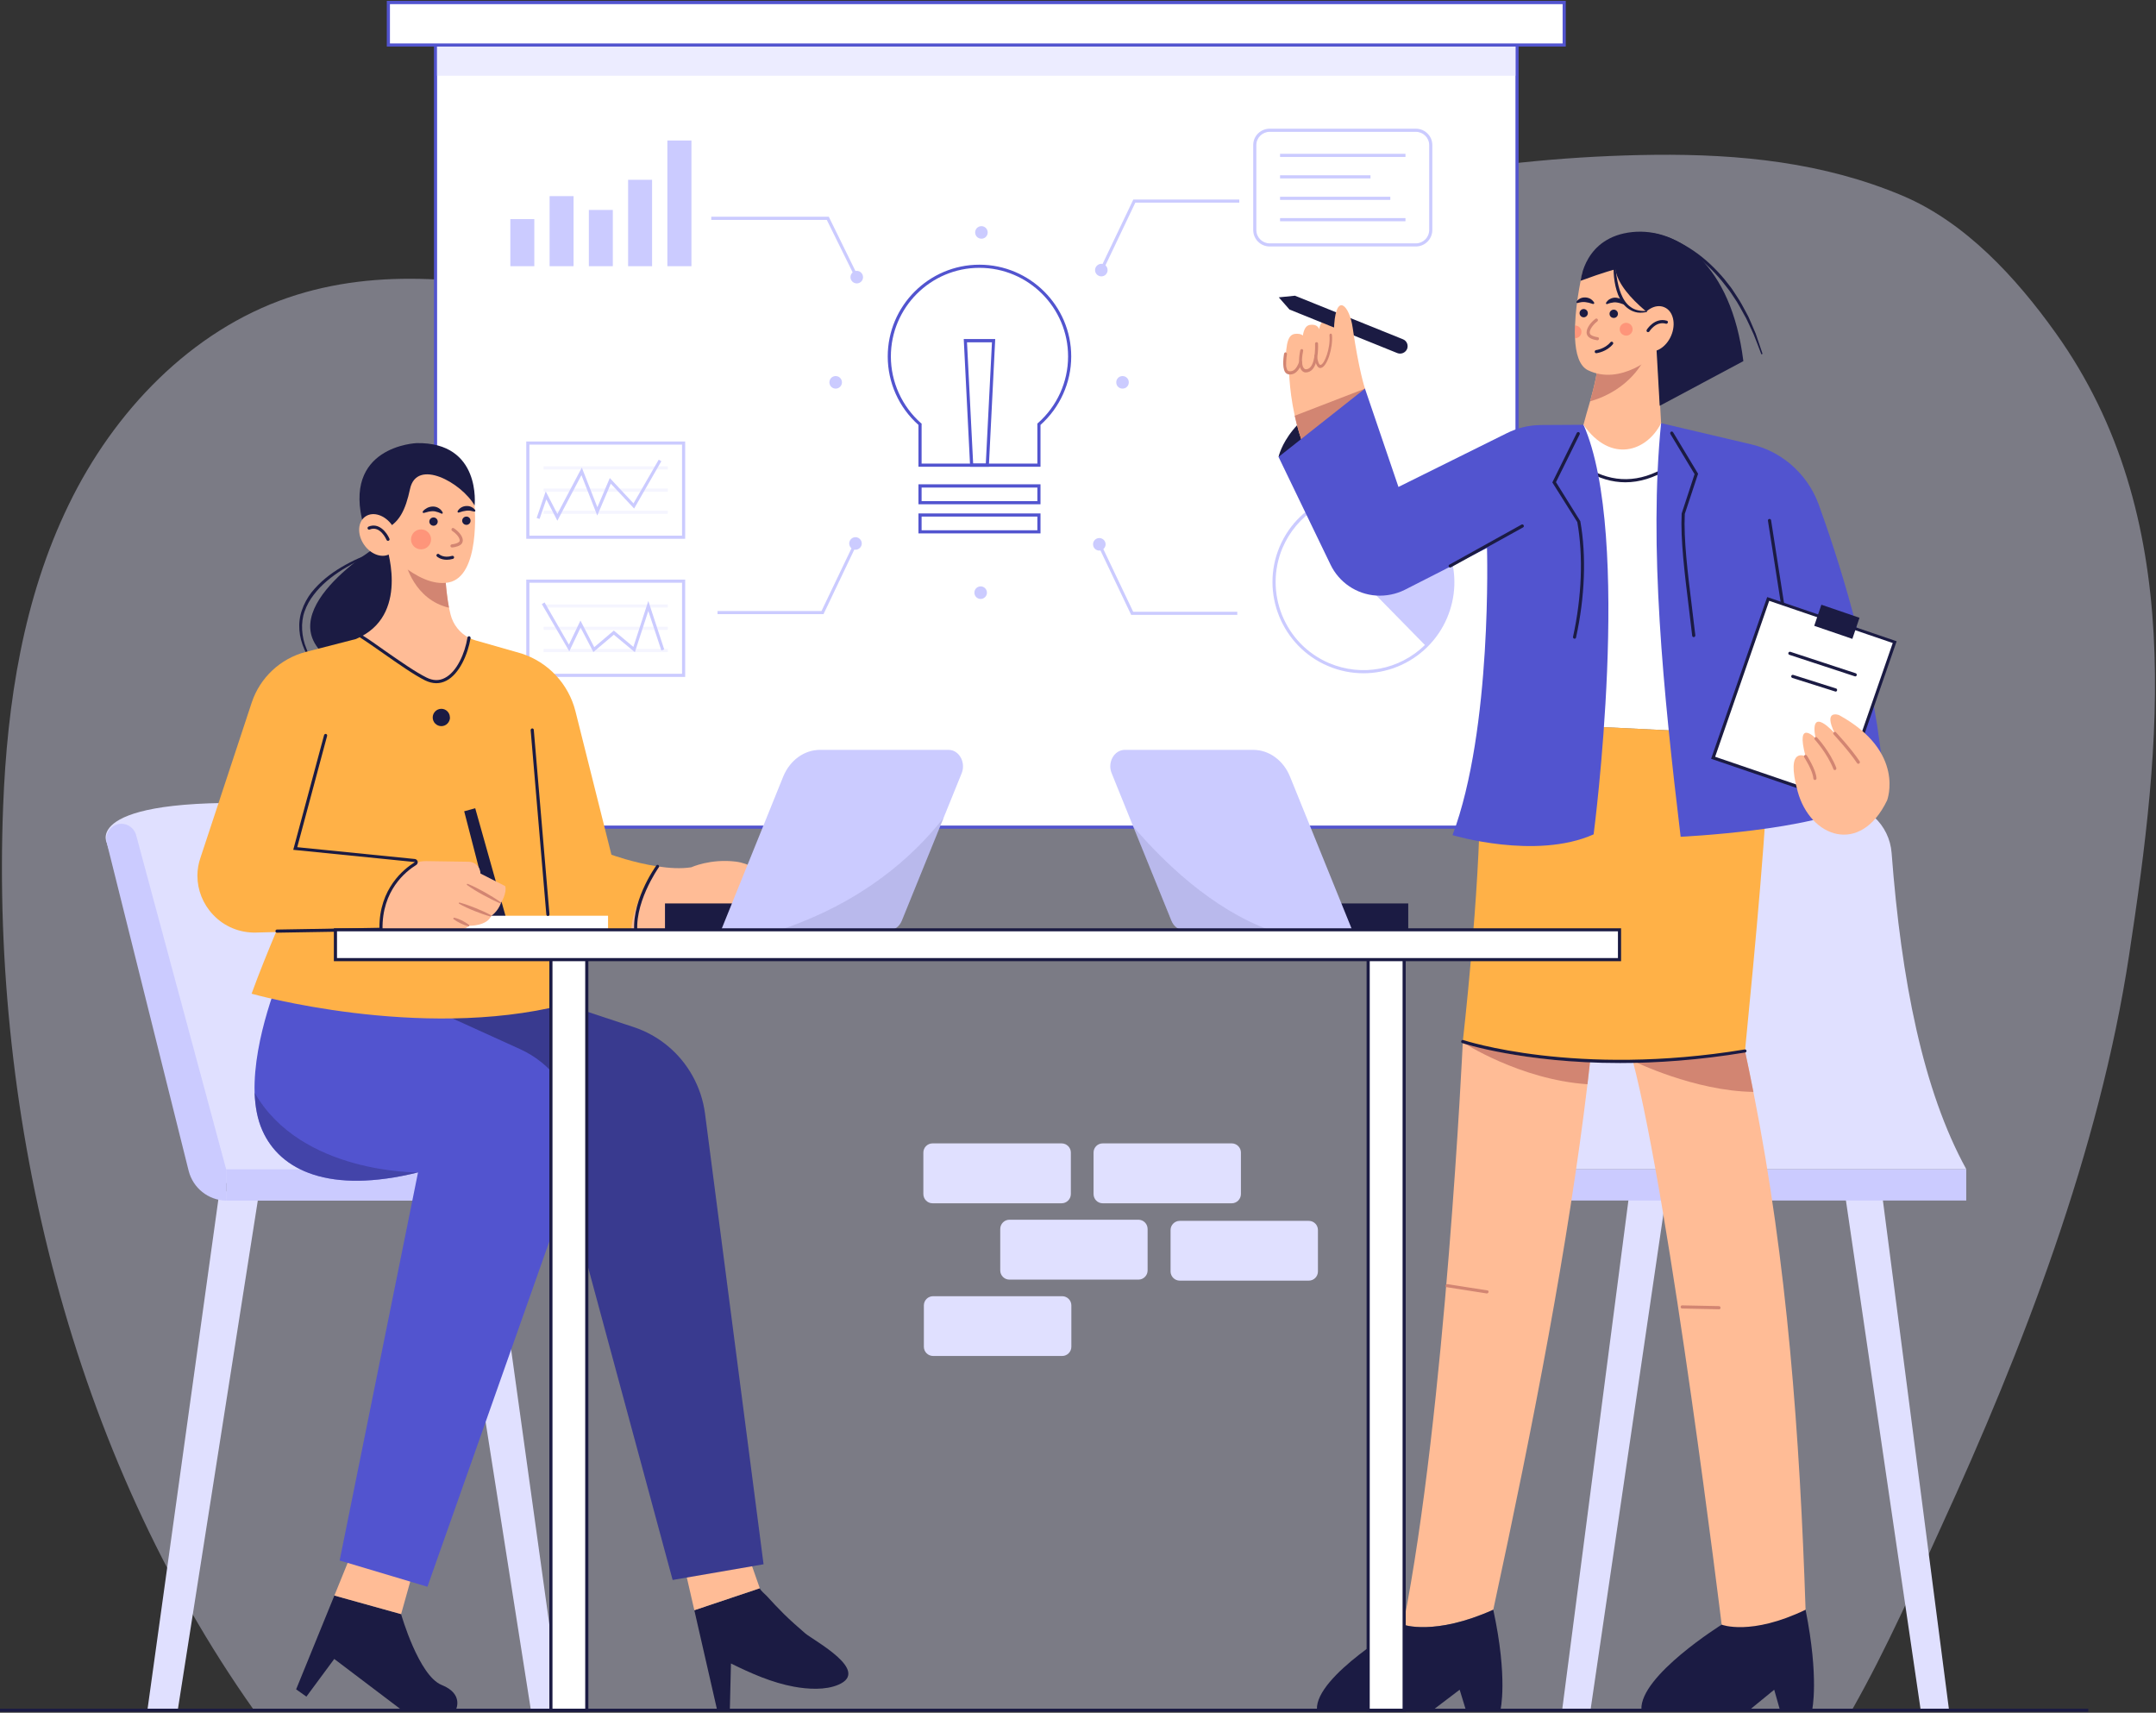 <svg xmlns="http://www.w3.org/2000/svg" width="209" height="166" viewBox="0 0 209 166" fill="none"><rect x="0" y="0" width="209" height="166" fill="#333333" stroke="none"/><g clip-path="url(#clip0_49_4989)"><g opacity="0.4"><path d="M206.398 92.541C209.498 72.181 212.003 50.056 199.261 32.251C195.444 26.908 190.532 21.553 184.44 18.973C176.781 15.736 168.635 14.921 160.379 15.006C145.072 15.176 129.789 17.902 115.345 23.038C104.901 26.762 94.652 31.8 83.6 32.567C64.864 33.869 45.727 22.782 27.94 28.843C18.493 32.068 11.04 39.881 6.663 48.911C2.274 57.929 0.693 68.092 0.304 78.132C-0.888 108.63 7.027 140.93 24.62 165.757H179.516C182.945 159.72 185.729 153.331 188.136 148.073C196.112 130.695 203.517 111.514 206.398 92.541Z" fill="#E5E5FF"></path></g><path d="M102.907 116.626H90.397C89.91 116.626 89.509 116.224 89.509 115.725V111.709C89.509 111.222 89.91 110.821 90.397 110.821H102.907C103.406 110.821 103.807 111.222 103.807 111.709V115.725C103.807 116.224 103.406 116.626 102.907 116.626Z" fill="#E0E0FF"></path><path d="M119.406 116.626H106.895C106.397 116.626 106.008 116.224 106.008 115.725V111.709C106.008 111.222 106.397 110.821 106.895 110.821H119.406C119.892 110.821 120.294 111.222 120.294 111.709V115.725C120.294 116.224 119.892 116.626 119.406 116.626Z" fill="#E0E0FF"></path><path d="M126.871 124.123H114.36C113.874 124.123 113.473 123.721 113.473 123.234V119.218C113.473 118.731 113.874 118.33 114.36 118.33H126.871C127.37 118.33 127.759 118.731 127.759 119.218V123.234C127.759 123.721 127.37 124.123 126.871 124.123Z" fill="#E0E0FF"></path><path d="M110.36 124.025H97.85C97.363 124.025 96.962 123.624 96.962 123.137V119.121C96.962 118.622 97.363 118.22 97.85 118.22H110.36C110.847 118.22 111.248 118.622 111.248 119.121V123.137C111.248 123.624 110.847 124.025 110.36 124.025Z" fill="#E0E0FF"></path><path d="M102.968 131.425H90.457C89.959 131.425 89.558 131.023 89.558 130.536V126.52C89.558 126.033 89.959 125.632 90.457 125.632H102.968C103.454 125.632 103.856 126.033 103.856 126.52V130.536C103.856 131.023 103.454 131.425 102.968 131.425Z" fill="#E0E0FF"></path><path d="M147.066 80.177H42.225V3.919H147.066V80.177Z" fill="white"></path><path fill-rule="evenodd" clip-rule="evenodd" d="M147.212 80.323H42.068V3.773H147.212V80.323ZM42.371 80.018H146.908V4.065H42.371V80.018Z" fill="#5254CF"></path><path opacity="0.6" d="M146.92 7.338H42.359V3.919H146.92V7.338Z" fill="#E0E0FF"></path><path d="M151.637 4.357H37.654V0.243H151.637V4.357Z" fill="white"></path><path fill-rule="evenodd" clip-rule="evenodd" d="M151.783 4.515H37.496V0.085H151.783V4.515ZM37.8 4.211H151.479V0.402H37.8V4.211Z" fill="#5254CF"></path><path fill-rule="evenodd" clip-rule="evenodd" d="M100.865 45.236H89.035V41.184C87.138 39.504 86.056 37.083 86.056 34.551C86.056 29.647 90.044 25.655 94.944 25.655C99.843 25.655 103.843 29.647 103.843 34.551C103.843 37.083 102.749 39.504 100.865 41.184V45.236ZM89.339 44.932H100.561V41.05L100.609 41.013C102.47 39.37 103.539 37.022 103.539 34.551C103.539 29.817 99.685 25.959 94.944 25.959C90.214 25.959 86.36 29.817 86.36 34.551C86.36 37.022 87.43 39.37 89.278 41.013L89.339 41.05V44.932Z" fill="#5254CF"></path><path fill-rule="evenodd" clip-rule="evenodd" d="M100.865 48.875H89.035V46.94H100.865V48.875ZM89.339 48.571H100.561V47.257H89.339V48.571Z" fill="#5254CF"></path><path fill-rule="evenodd" clip-rule="evenodd" d="M100.865 51.699H89.035V49.764H100.865V51.699ZM89.339 51.395H100.561V50.068H89.339V51.395Z" fill="#5254CF"></path><path fill-rule="evenodd" clip-rule="evenodd" d="M95.856 45.236H94.044L93.424 32.859H96.475L95.856 45.236ZM94.336 44.932H95.564L96.159 33.176H93.74L94.336 44.932Z" fill="#5254CF"></path><path d="M95.746 22.527C95.746 22.868 95.479 23.136 95.138 23.136C94.798 23.136 94.53 22.868 94.53 22.527C94.53 22.198 94.798 21.919 95.138 21.919C95.479 21.919 95.746 22.198 95.746 22.527Z" fill="#CBCBFF"></path><path d="M81.618 37.058C81.618 37.399 81.339 37.666 81.01 37.666C80.67 37.666 80.402 37.399 80.402 37.058C80.402 36.717 80.67 36.45 81.01 36.45C81.339 36.45 81.618 36.717 81.618 37.058Z" fill="#CBCBFF"></path><path d="M109.424 37.058C109.424 37.399 109.157 37.666 108.816 37.666C108.476 37.666 108.208 37.399 108.208 37.058C108.208 36.717 108.476 36.45 108.816 36.45C109.157 36.45 109.424 36.717 109.424 37.058Z" fill="#CBCBFF"></path><path d="M95.673 57.443C95.673 57.784 95.394 58.051 95.065 58.051C94.725 58.051 94.457 57.784 94.457 57.443C94.457 57.102 94.725 56.834 95.065 56.834C95.394 56.834 95.673 57.102 95.673 57.443Z" fill="#CBCBFF"></path><path d="M83.661 26.872C83.661 27.2 83.393 27.468 83.053 27.468C82.725 27.468 82.445 27.2 82.445 26.86C82.445 26.531 82.725 26.251 83.053 26.251C83.393 26.251 83.661 26.531 83.661 26.86V26.872Z" fill="#CBCBFF"></path><path d="M82.919 26.932L80.147 21.31H68.949V21.006H80.342L83.187 26.799L82.919 26.932Z" fill="#CBCBFF"></path><path d="M51.794 25.801H49.472V21.237H51.794V25.801Z" fill="#CBCBFF"></path><path d="M55.6 25.801H53.277V19.01H55.6V25.801Z" fill="#CBCBFF"></path><path d="M59.405 25.801H57.083V20.348H59.405V25.801Z" fill="#CBCBFF"></path><path d="M63.211 25.801H60.888V17.428H63.211V25.801Z" fill="#CBCBFF"></path><path d="M67.028 25.801H64.694V13.618H67.028V25.801Z" fill="#CBCBFF"></path><path d="M107.369 26.178C107.369 26.519 107.102 26.787 106.761 26.787C106.433 26.787 106.154 26.519 106.154 26.178C106.154 25.849 106.433 25.57 106.761 25.57C107.102 25.57 107.369 25.849 107.369 26.178Z" fill="#CBCBFF"></path><path d="M106.907 26.251L106.628 26.117L109.862 19.338H120.135V19.643H110.056L106.907 26.251Z" fill="#CBCBFF"></path><path fill-rule="evenodd" clip-rule="evenodd" d="M137.254 23.89H123.078C122.202 23.89 121.485 23.172 121.485 22.296V14.056C121.485 13.18 122.202 12.474 123.078 12.474H137.254C138.13 12.474 138.847 13.18 138.847 14.056V22.296C138.847 23.172 138.13 23.89 137.254 23.89ZM123.078 12.779C122.373 12.779 121.789 13.351 121.789 14.056V22.296C121.789 23.014 122.373 23.586 123.078 23.586H137.254C137.959 23.586 138.543 23.014 138.543 22.296V14.056C138.543 13.351 137.959 12.779 137.254 12.779H123.078Z" fill="#CBCBFF"></path><path d="M136.245 15.213H124.087V14.908H136.245V15.213Z" fill="#CBCBFF"></path><path d="M132.853 17.294H124.087V16.989H132.853V17.294Z" fill="#CBCBFF"></path><path d="M134.774 19.375H124.087V19.071H134.774V19.375Z" fill="#CBCBFF"></path><path d="M136.245 21.444H124.087V21.14H136.245V21.444Z" fill="#CBCBFF"></path><path d="M107.175 52.757C107.175 52.417 106.895 52.149 106.567 52.149C106.226 52.149 105.959 52.417 105.959 52.757C105.959 53.086 106.226 53.366 106.567 53.366C106.895 53.366 107.175 53.086 107.175 52.757Z" fill="#CBCBFF"></path><path d="M119.941 59.597H109.655L106.421 52.818L106.701 52.684L109.85 59.293H119.941V59.597Z" fill="#CBCBFF"></path><path fill-rule="evenodd" clip-rule="evenodd" d="M132.172 65.256C131.017 65.256 129.838 65.025 128.731 64.55C124.257 62.652 122.154 57.455 124.05 52.976C125.959 48.498 131.139 46.404 135.613 48.303C137.947 49.301 139.747 51.248 140.537 53.67C141.218 55.703 141.121 57.905 140.282 59.877C139.832 60.948 139.175 61.909 138.349 62.725C136.659 64.38 134.434 65.256 132.172 65.256ZM132.184 47.914C128.865 47.914 125.716 49.861 124.33 53.098C122.506 57.419 124.525 62.433 128.841 64.27C132.026 65.621 135.662 64.927 138.13 62.518C138.932 61.727 139.564 60.802 140.002 59.755C140.817 57.857 140.902 55.727 140.257 53.755C139.479 51.431 137.753 49.544 135.491 48.583C134.409 48.133 133.291 47.914 132.184 47.914Z" fill="#CBCBFF"></path><path d="M140.148 59.816C139.686 60.899 139.029 61.848 138.239 62.627L132.245 56.518L140.391 53.719C141.035 55.642 140.999 57.796 140.148 59.816Z" fill="#CBCBFF"></path><path d="M82.323 52.672C82.323 52.344 82.591 52.064 82.931 52.064C83.26 52.064 83.539 52.344 83.539 52.672C83.539 53.013 83.26 53.281 82.931 53.281C82.591 53.281 82.323 53.013 82.323 52.672Z" fill="#CBCBFF"></path><path d="M79.831 59.524H69.557V59.22H79.636L82.797 52.611L83.065 52.745L79.831 59.524Z" fill="#CBCBFF"></path><path fill-rule="evenodd" clip-rule="evenodd" d="M66.42 52.222H51.016V42.79H66.42V52.222ZM51.32 51.918H66.117V43.094H51.32V51.918Z" fill="#CBCBFF"></path><path d="M64.73 45.504H52.694V45.2H64.73V45.504Z" fill="#F5F5FF"></path><path d="M64.73 47.658H52.694V47.354H64.73V47.658Z" fill="#F5F5FF"></path><path d="M64.73 49.812H52.694V49.508H64.73V49.812Z" fill="#F5F5FF"></path><path d="M54.031 50.469L52.961 48.4L52.305 50.299L52.025 50.202L52.9 47.621L54.031 49.812L56.402 45.321L57.91 49.167L59.113 46.331L61.411 48.79L63.855 44.555L64.11 44.701L61.472 49.289L59.211 46.879L57.898 49.97L56.365 46.052L54.031 50.469Z" fill="#CBCBFF"></path><path fill-rule="evenodd" clip-rule="evenodd" d="M66.42 65.609H51.016V56.177H66.42V65.609ZM51.32 65.305H66.117V56.481H51.32V65.305Z" fill="#CBCBFF"></path><path d="M64.73 58.891H52.694V58.587H64.73V58.891Z" fill="#F5F5FF"></path><path d="M64.73 61.045H52.694V60.741H64.73V61.045Z" fill="#F5F5FF"></path><path d="M64.73 63.199H52.694V62.895H64.73V63.199Z" fill="#F5F5FF"></path><path d="M61.545 63.212L59.502 61.52L57.521 63.199L56.281 60.826L55.186 63.126L52.524 58.55L52.791 58.392L55.15 62.481L56.268 60.145L57.606 62.725L59.502 61.118L61.399 62.7L62.846 58.246L64.39 62.944L64.11 63.041L62.846 59.22L61.545 63.212Z" fill="#CBCBFF"></path><path d="M10.347 81.674C10.347 81.674 7.757 76.915 28.268 77.974L39.672 114.946L20.365 114.642L10.347 81.674Z" fill="#E0E0FF"></path><path d="M17.228 165.769H14.286L21.277 115.47H25.131L17.228 165.769Z" fill="#E0E0FF"></path><path d="M51.466 165.769H54.408L47.417 115.47H43.563L51.466 165.769Z" fill="#E0E0FF"></path><path d="M51.271 116.37H21.921V113.328H51.271V116.37Z" fill="#CBCBFF"></path><path d="M21.921 113.328L13.192 80.931C12.961 80.091 12.049 79.629 11.234 79.945C10.553 80.213 10.164 80.955 10.347 81.673L18.286 113.474C18.712 115.153 20.195 116.334 21.921 116.37V113.328Z" fill="#CBCBFF"></path><path d="M186.191 165.757H188.939L182.41 115.458H178.811L186.191 165.757Z" fill="#E0E0FF"></path><path d="M154.179 165.757H151.431L157.972 115.458H161.571L154.179 165.757Z" fill="#E0E0FF"></path><path d="M149.765 116.358H190.605V113.316H149.765V116.358Z" fill="#CBCBFF"></path><path d="M190.605 113.316H149.753C153.948 105.344 156.002 94.61 156.975 82.647C157.194 79.909 159.48 77.791 162.227 77.791H178.106C180.866 77.791 183.164 79.921 183.37 82.671C184.307 94.988 186.41 105.697 190.605 113.316Z" fill="#E0E0FF"></path><path d="M36.888 52.77C36.888 52.77 25.326 59.573 32.317 64.136L38.505 66.473L40.523 56.834C39.891 54.34 38.882 52.599 36.888 52.77Z" fill="#1B1B43"></path><path d="M36.608 53.548C36.013 53.755 35.441 54.011 34.87 54.291C34.31 54.559 33.763 54.863 33.228 55.191C32.171 55.861 31.174 56.64 30.42 57.638C30.043 58.124 29.739 58.66 29.532 59.244C29.326 59.816 29.253 60.437 29.289 61.057C29.326 61.666 29.459 62.287 29.703 62.859C29.8 63.151 29.946 63.431 30.079 63.711C30.225 63.99 30.396 64.246 30.554 64.526L30.456 64.587C29.727 63.564 29.119 62.372 29.022 61.07C28.973 60.425 29.046 59.767 29.265 59.147C29.471 58.538 29.788 57.954 30.177 57.443C30.979 56.433 32.001 55.617 33.095 54.972C34.189 54.327 35.356 53.804 36.572 53.427L36.608 53.548Z" fill="#1B1B43"></path><path d="M78.056 158.309C77.351 157.7 76.645 157.079 75.977 156.422C75.409 155.854 74.854 155.27 74.311 154.67C74.141 154.487 73.74 154.183 73.655 153.939L67.308 156.069L69.521 165.757L70.749 165.769L70.858 161.229C72.803 162.191 74.834 163.091 76.974 163.481C78.299 163.724 80.025 163.834 81.278 163.286C84.427 161.935 78.907 159.027 78.056 158.309Z" fill="#1B1B43"></path><path d="M72.269 149.996L66.42 152.199L67.308 156.069L73.655 153.939L72.269 149.996Z" fill="#FFBC96"></path><path d="M46.809 94.72L61.436 99.551C63.855 100.355 65.885 102.034 67.126 104.261C67.758 105.393 68.171 106.634 68.341 107.912L74.019 151.615L65.205 153.136L53.192 108.715L36.925 101.255L39.818 93.198L46.809 94.72Z" fill="#393A8F"></path><path d="M42.809 163.31C40.584 162.41 38.882 156.446 38.882 156.446L32.414 154.645L28.706 163.736L29.703 164.442L32.402 160.791L38.979 165.769H44.171C44.171 165.769 45.034 164.199 42.809 163.31Z" fill="#1B1B43"></path><path d="M40.013 152.418L33.958 150.848L32.414 154.645L38.882 156.446L40.013 152.418Z" fill="#FFBC96"></path><path d="M55.563 113.778L41.435 153.793L39.77 153.294L33.703 151.481L32.925 151.25L40.523 113.632C31.915 115.762 27.149 113.437 25.435 109.567C24.949 108.484 24.73 107.218 24.681 105.904C24.523 100.574 27.259 94.257 27.259 94.257L35.405 94.866L50.408 101.681C51.891 102.35 53.168 103.385 54.116 104.638C55.077 105.904 55.733 107.389 55.989 109.007C56.244 110.602 56.098 112.245 55.563 113.778Z" fill="#5254CF"></path><path opacity="0.6" d="M40.523 113.632C31.915 115.762 27.149 113.437 25.435 109.567C24.949 108.484 24.73 107.218 24.681 105.904C29.168 113.79 40.523 113.632 40.523 113.632Z" fill="#393A8F"></path><path d="M35.028 61.69L25.836 82.927L28.268 86.809C28.268 86.809 25.8 92.407 24.389 96.314C24.389 96.314 40.633 100.902 54.615 97.397L52.28 85.434L51.296 67.106L45.472 61.824L35.028 61.69Z" fill="#FFB147"></path><path d="M49.034 88.878L47.697 89.061L44.998 78.631L46.068 78.339L49.034 88.878Z" fill="#1B1B43"></path><path d="M63.746 83.974C61.399 83.621 59.271 82.842 59.271 82.842L55.782 68.931C55.113 66.29 53.144 64.185 50.566 63.345L46.092 62.067C45.873 62.002 45.666 61.921 45.472 61.824L49.581 89.584C49.581 89.584 56.633 90.29 61.703 90.412C61.581 87.99 62.505 85.203 63.746 83.974Z" fill="#FFB147"></path><path d="M71.332 83.511C68.864 83.207 67.016 84.059 67.016 84.059C66.007 84.217 64.852 84.144 63.746 83.973C62.809 85.361 61.083 88.184 61.205 90.606C62.274 90.63 64.986 90.533 65.654 90.497C69.496 90.229 73.022 86.274 73.022 86.274C73.022 86.274 75.831 89.048 76.062 87.758C76.293 86.456 73.8 83.815 71.332 83.511Z" fill="#FFBC96"></path><path d="M58.943 90.156H42.347V88.756H58.943V90.156Z" fill="white"></path><path d="M36.937 90.071C36.925 90.071 44.037 91.056 45.484 89.73C45.484 89.73 47.186 89.766 47.612 88.781C47.612 88.781 48.256 88.367 48.56 87.527C48.56 87.527 49.168 86.541 48.973 85.884L46.578 84.667C46.578 84.667 46.566 84.594 46.554 84.472C46.457 83.925 45.982 83.523 45.435 83.523L41.301 83.462C40.925 83.462 40.548 83.523 40.195 83.657L35.94 85.239L36.937 90.071Z" fill="#FFBC96"></path><path d="M31.611 72.887L27.356 82.391L40.73 83.463C36.779 85.361 36.925 90.071 36.925 90.071L24.803 90.387C23.234 90.424 21.727 89.803 20.657 88.659C19.672 87.625 19.137 86.262 19.137 84.874C19.137 84.29 19.234 83.706 19.429 83.146L24.402 68.092C25.204 65.682 27.174 63.832 29.642 63.187L34.505 61.934C34.683 61.852 34.858 61.771 35.028 61.69L31.611 72.887Z" fill="#FFB147"></path><path d="M48.523 87.576C47.952 87.332 47.393 87.04 46.846 86.748C46.286 86.444 45.751 86.128 45.241 85.75L45.301 85.653C45.885 85.884 46.444 86.176 46.992 86.481C47.526 86.785 48.074 87.114 48.584 87.479L48.523 87.576Z" fill="#D28572"></path><path d="M47.587 88.841C47.04 88.695 46.517 88.501 45.995 88.294C45.472 88.087 44.961 87.856 44.475 87.576L44.511 87.466C45.058 87.612 45.581 87.807 46.104 88.014C46.627 88.221 47.137 88.452 47.624 88.72L47.587 88.841Z" fill="#D28572"></path><path d="M45.447 89.791C45.168 89.718 44.913 89.621 44.657 89.499C44.402 89.377 44.159 89.231 43.928 89.049L43.989 88.939C44.268 88.988 44.536 89.097 44.791 89.219C45.034 89.353 45.277 89.487 45.508 89.681L45.447 89.791Z" fill="#D28572"></path><path d="M26.845 90.399C26.772 90.399 26.7 90.339 26.7 90.253C26.7 90.168 26.76 90.095 26.845 90.095L36.779 89.925C36.767 86.116 39.15 84.229 40.183 83.584V83.402L40.171 83.548L28.426 82.367L31.417 71.244C31.441 71.171 31.514 71.122 31.599 71.134C31.684 71.159 31.733 71.244 31.709 71.329L28.815 82.112L40.207 83.256C40.341 83.268 40.45 83.365 40.487 83.499C40.511 83.633 40.463 83.767 40.341 83.84C39.332 84.46 37.01 86.31 37.083 90.071V90.229L26.858 90.399C26.849 90.399 26.845 90.399 26.845 90.399Z" fill="#1B1B43"></path><path d="M53.119 88.781C53.034 88.781 52.973 88.72 52.961 88.647L51.441 70.769C51.441 70.684 51.502 70.611 51.587 70.599C51.672 70.599 51.745 70.659 51.745 70.745L53.265 88.61C53.277 88.696 53.217 88.769 53.132 88.781C53.123 88.781 53.119 88.781 53.119 88.781Z" fill="#1B1B43"></path><path d="M61.703 90.984C61.63 90.984 61.569 90.935 61.557 90.862C60.961 87.625 63.515 84.034 63.624 83.888C63.673 83.816 63.77 83.803 63.831 83.852C63.904 83.901 63.916 83.998 63.867 84.059C63.843 84.095 61.29 87.698 61.849 90.813C61.873 90.886 61.812 90.972 61.727 90.984C61.719 90.984 61.711 90.984 61.703 90.984Z" fill="#1B1B43"></path><path d="M43.624 69.54C43.612 70.002 43.247 70.38 42.785 70.38C42.323 70.38 41.946 70.002 41.946 69.54C41.946 69.078 42.323 68.7 42.785 68.7C43.247 68.7 43.612 69.078 43.612 69.54H43.624Z" fill="#1B1B43"></path><path d="M45.472 61.824C45.107 64.027 43.612 66.948 41.289 65.816C39.575 64.976 36.742 62.773 35.016 61.69C39.733 59.22 37.411 52.769 37.35 52.575L43.113 54.705C43.113 54.705 43.113 54.741 43.113 54.802C43.125 55.264 43.198 57.175 43.526 58.903C43.575 59.114 43.624 59.325 43.672 59.536C43.916 60.534 44.572 61.361 45.472 61.824Z" fill="#FFBC96"></path><path d="M43.526 58.903C40.147 58.112 39.32 54.607 39.32 54.522L43.113 54.802C43.125 55.264 43.198 57.175 43.526 58.903Z" fill="#D28572"></path><path d="M46.007 48.997C46.007 48.997 46.615 55.885 43.466 56.457C40.365 57.017 36.888 52.77 36.888 52.77L37.423 46.417L40.961 44.092C43.466 45.115 45.095 46.526 46.007 48.997Z" fill="#FFBC96"></path><path d="M37.046 51.394C38.712 50.822 39.32 49.374 39.745 47.403C40.39 44.36 44.754 46.794 46.007 48.997C46.007 48.997 46.7 42.839 40.39 42.948C40.39 42.948 33.058 43.216 35.259 50.98L37.046 51.394Z" fill="#1B1B43"></path><path d="M38.019 50.92C38.688 51.918 38.614 53.135 37.861 53.646C37.107 54.157 35.952 53.767 35.283 52.782C34.602 51.784 34.675 50.567 35.429 50.056C36.183 49.544 37.338 49.934 38.019 50.92Z" fill="#FFBC96"></path><path d="M44.803 50.469C44.803 50.688 44.986 50.871 45.217 50.871C45.435 50.871 45.618 50.688 45.618 50.469C45.618 50.25 45.435 50.068 45.217 50.068C44.986 50.068 44.803 50.25 44.803 50.469Z" fill="#1B1B43"></path><path d="M41.618 50.554C41.618 50.773 41.8 50.956 42.031 50.956C42.25 50.956 42.432 50.773 42.432 50.554C42.432 50.335 42.25 50.153 42.031 50.153C41.8 50.153 41.618 50.335 41.618 50.554Z" fill="#1B1B43"></path><path d="M43.818 53.062C43.733 53.062 43.672 53.001 43.66 52.916C43.66 52.843 43.721 52.77 43.806 52.757C43.928 52.745 44.28 52.697 44.463 52.55C44.536 52.502 44.56 52.453 44.56 52.368C44.56 52.112 44.244 51.723 43.83 51.455C43.758 51.407 43.745 51.309 43.794 51.236C43.83 51.163 43.928 51.151 44.001 51.2C44.426 51.48 44.852 51.942 44.864 52.356C44.864 52.538 44.791 52.697 44.645 52.806C44.341 53.025 43.843 53.062 43.83 53.062C43.822 53.062 43.818 53.062 43.818 53.062Z" fill="#D28572"></path><path d="M45.946 49.581C45.812 49.544 45.691 49.52 45.569 49.496C45.447 49.484 45.338 49.484 45.217 49.496C45.107 49.508 44.986 49.532 44.876 49.557C44.742 49.593 44.621 49.642 44.475 49.678C44.414 49.691 44.365 49.654 44.353 49.605C44.353 49.581 44.357 49.557 44.365 49.532C44.45 49.398 44.56 49.277 44.706 49.191C44.84 49.106 45.01 49.058 45.18 49.045C45.35 49.033 45.533 49.058 45.678 49.131C45.837 49.204 45.97 49.301 46.068 49.447C46.092 49.496 46.08 49.544 46.031 49.581C46.015 49.589 45.995 49.589 45.97 49.581H45.946Z" fill="#1B1B43"></path><path d="M40.985 49.569C41.107 49.411 41.253 49.313 41.411 49.228C41.581 49.143 41.776 49.094 41.97 49.094C42.165 49.094 42.359 49.143 42.529 49.252C42.7 49.35 42.821 49.496 42.906 49.654C42.931 49.703 42.919 49.764 42.87 49.788C42.846 49.796 42.817 49.796 42.785 49.788V49.776C42.627 49.715 42.493 49.642 42.359 49.618C42.225 49.569 42.104 49.544 41.97 49.544C41.703 49.544 41.411 49.618 41.095 49.715C41.046 49.727 40.985 49.703 40.973 49.654C40.973 49.618 40.973 49.593 40.985 49.569Z" fill="#1B1B43"></path><path opacity="0.4" d="M39.843 52.283C39.843 52.818 40.28 53.244 40.815 53.244C41.35 53.244 41.788 52.818 41.788 52.283C41.788 51.747 41.35 51.309 40.815 51.309C40.28 51.309 39.843 51.747 39.843 52.283Z" fill="#FE5B52"></path><path d="M43.308 54.254C42.712 54.254 42.371 53.962 42.359 53.938C42.298 53.889 42.286 53.792 42.347 53.731C42.408 53.67 42.505 53.658 42.566 53.719C42.578 53.731 43.016 54.12 43.818 53.877C43.903 53.853 43.989 53.901 44.013 53.974C44.037 54.059 43.989 54.145 43.903 54.169C43.684 54.23 43.49 54.254 43.308 54.254Z" fill="#1B1B43"></path><path d="M37.618 52.429C37.557 52.416 37.496 52.392 37.472 52.331C37.447 52.27 36.839 50.907 35.843 51.321C35.757 51.358 35.672 51.321 35.636 51.236C35.611 51.163 35.648 51.078 35.721 51.041C36.742 50.615 37.496 51.613 37.751 52.21C37.788 52.283 37.751 52.38 37.678 52.404C37.654 52.42 37.634 52.425 37.618 52.416V52.429Z" fill="#1B1B43"></path><path d="M42.298 66.218C41.95 66.218 41.589 66.128 41.216 65.95C40.134 65.414 38.651 64.368 37.204 63.358C36.365 62.773 35.575 62.214 34.943 61.812C34.87 61.775 34.846 61.678 34.894 61.605C34.943 61.532 35.028 61.52 35.101 61.556C35.745 61.958 36.535 62.518 37.374 63.114C38.809 64.112 40.292 65.147 41.35 65.67C41.982 65.986 42.578 65.998 43.125 65.706C44.292 65.11 45.071 63.309 45.314 61.8C45.326 61.715 45.411 61.654 45.496 61.666C45.569 61.69 45.63 61.763 45.618 61.848C45.35 63.443 44.523 65.329 43.271 65.974C42.955 66.136 42.631 66.218 42.298 66.218Z" fill="#1B1B43"></path><path d="M154.482 99.588C154.312 101.389 154.106 103.227 153.887 105.089C152.039 120.52 148.671 137.911 144.756 156.021C139.066 158.576 136.026 157.469 136.026 157.469C140.124 136.926 141.801 101.024 141.801 101.024L154.482 99.588Z" fill="#FFBC96"></path><path d="M136.026 157.469C136.026 157.469 127.516 162.41 127.661 165.684H138.981L141.498 163.773L142.105 165.757H145.449C145.449 165.757 146.203 162.714 144.756 156.021C139.066 158.576 136.026 157.469 136.026 157.469Z" fill="#1B1B43"></path><path d="M154.482 99.588C154.312 101.389 154.106 103.227 153.887 105.089C147.309 104.638 141.801 101.024 141.801 101.024L154.482 99.588Z" fill="#D28572"></path><path d="M175.03 156.02L170.215 159.672L166.896 157.469C166.896 157.469 161.911 116.735 158.276 102.801C157.996 101.705 157.717 100.768 157.449 100.038L169.157 101.864C169.441 103.186 169.713 104.509 169.972 105.831C173.267 122.443 174.471 139.201 175.03 156.02Z" fill="#FFBC96"></path><path d="M166.896 157.469C166.896 157.469 158.969 162.41 159.115 165.684H169.656L171.99 163.773L172.55 165.757H175.662C175.662 165.757 176.367 162.714 175.03 156.021C169.717 158.576 166.896 157.469 166.896 157.469Z" fill="#1B1B43"></path><path d="M169.972 105.831C164.209 105.746 158.361 102.849 158.361 102.849L158.276 102.801C157.996 101.705 157.717 100.768 157.449 100.038L169.157 101.864C169.441 103.186 169.713 104.509 169.972 105.831Z" fill="#D28572"></path><path d="M140.233 124.756C141.53 124.958 142.823 125.161 144.112 125.364C144.306 125.388 144.379 125.096 144.197 125.072C142.9 124.869 141.607 124.666 140.318 124.463C140.124 124.427 140.039 124.731 140.233 124.756Z" fill="#D28572"></path><path d="M163.066 126.825C164.258 126.849 165.449 126.873 166.641 126.898C166.835 126.91 166.835 126.605 166.641 126.593C165.449 126.569 164.258 126.545 163.066 126.52C162.872 126.52 162.872 126.825 163.066 126.825Z" fill="#D28572"></path><path d="M123.941 44.287C123.941 44.287 124.902 39.492 132.318 37.666L128.646 44.433L123.941 44.287Z" fill="#1B1B43"></path><path d="M129.303 33.273C129.193 34.174 128.877 35.172 128.367 35.172C127.868 35.172 127.698 34.356 127.747 33.224C127.807 31.375 128.111 31.058 128.622 31.058C129.12 31.058 129.534 31.46 129.303 33.273Z" fill="#FFBC96"></path><path d="M123.965 28.819L124.999 29.999L135.455 34.222C135.832 34.368 136.245 34.186 136.403 33.821C136.549 33.444 136.367 33.03 136.002 32.884L125.534 28.661L123.965 28.819Z" fill="#1B1B43"></path><path d="M132.318 37.667L130.798 41.172L126.494 43.569C126.057 42.437 125.74 41.33 125.509 40.295C124.902 37.508 124.95 35.379 124.95 35.379L129.23 33.663L129.339 31.423C129.558 28.357 130.81 29.586 131.127 31.764C131.71 35.841 132.318 37.667 132.318 37.667Z" fill="#FFBC96"></path><path d="M132.318 37.666L130.798 41.172L126.494 43.569C126.057 42.437 125.74 41.33 125.509 40.295L132.318 37.666Z" fill="#D28572"></path><path d="M127.965 33.675C127.832 34.575 127.467 35.573 126.895 35.573C126.324 35.573 126.142 34.758 126.19 33.638C126.263 31.788 126.604 31.472 127.187 31.472C127.759 31.472 128.221 31.861 127.965 33.675Z" fill="#FFBC96"></path><path d="M126.592 34.551C126.446 35.452 126.057 36.45 125.424 36.45C124.792 36.45 124.585 35.634 124.646 34.514C124.731 32.652 125.108 32.348 125.728 32.348C126.361 32.348 126.883 32.738 126.592 34.551Z" fill="#FFBC96"></path><path d="M127.965 35.671C127.759 35.646 127.528 35.403 127.418 34.514C127.406 34.429 127.455 34.356 127.528 34.344C127.589 34.32 127.649 34.381 127.661 34.454C127.734 35.062 127.868 35.391 128.026 35.366C128.403 35.281 128.987 33.736 128.877 32.519C128.865 32.433 128.914 32.348 128.987 32.336C129.048 32.324 129.108 32.385 129.12 32.47C129.23 33.748 128.646 35.537 128.063 35.658C128.03 35.667 127.998 35.671 127.965 35.671Z" fill="#D28572"></path><path d="M126.543 36.097C126.47 36.097 126.3 36.06 126.154 35.865C125.899 35.525 125.862 34.88 126.044 33.955C126.069 33.87 126.142 33.821 126.215 33.833C126.3 33.857 126.348 33.93 126.324 34.016C126.105 35.087 126.263 35.513 126.373 35.658C126.47 35.792 126.579 35.792 126.579 35.792C126.75 35.792 126.896 35.731 127.029 35.586C127.564 34.977 127.479 33.334 127.479 33.322C127.479 33.237 127.54 33.164 127.613 33.164C127.698 33.151 127.759 33.212 127.771 33.297C127.771 33.371 127.856 35.087 127.236 35.792C127.05 35.995 126.831 36.097 126.579 36.097C126.571 36.097 126.559 36.097 126.543 36.097Z" fill="#D28572"></path><path d="M124.962 36.291C124.938 36.283 124.918 36.279 124.902 36.279C124.768 36.255 124.658 36.182 124.573 36.06C124.257 35.573 124.452 34.405 124.476 34.271C124.5 34.198 124.573 34.137 124.646 34.149C124.719 34.174 124.768 34.247 124.756 34.332C124.695 34.648 124.598 35.561 124.804 35.877C124.845 35.934 124.889 35.967 124.938 35.975C125.376 36.048 125.68 35.768 125.947 35.05C125.971 34.977 126.057 34.94 126.13 34.965C126.202 35.001 126.239 35.086 126.215 35.159C126.093 35.464 125.765 36.364 124.962 36.291Z" fill="#D28572"></path><path d="M171.285 51.358L161.024 41.013L153.498 41.171L145.485 69.99L171.601 71.268C171.93 63.796 171.893 57.078 171.285 51.358Z" fill="white"></path><path d="M145.485 69.99L143.467 77.219C143.467 86.347 141.801 100.951 141.801 100.951C152.282 104.748 169.158 101.864 169.158 101.864C170.24 90.85 171.2 80.493 171.601 71.268L145.485 69.99Z" fill="#FFB147"></path><path d="M157.559 46.745C156.27 46.745 154.993 46.368 153.753 45.614C153.656 45.565 153.571 45.504 153.546 45.492C153.461 45.492 153.413 45.431 153.413 45.346C153.413 45.261 153.486 45.2 153.571 45.2C153.644 45.2 153.717 45.236 153.899 45.358C156.367 46.843 158.945 46.806 161.546 45.224C161.619 45.175 161.717 45.2 161.753 45.273C161.802 45.346 161.777 45.431 161.705 45.48C160.318 46.319 158.932 46.745 157.559 46.745Z" fill="#1B1B43"></path><path d="M157.048 103.032C147.601 103.032 141.826 101.121 141.741 101.097C141.668 101.073 141.619 100.987 141.656 100.902C141.68 100.817 141.765 100.78 141.85 100.805C141.947 100.841 152.793 104.407 169.121 101.718C169.206 101.693 169.291 101.754 169.303 101.839C169.316 101.924 169.255 101.997 169.182 102.01C164.683 102.752 160.61 103.032 157.048 103.032Z" fill="#1B1B43"></path><path d="M153.498 41.172L149.352 41.196C148.209 41.208 147.09 41.476 146.069 41.987L135.564 47.196L132.318 37.666L123.941 44.287L128.975 54.717C129.801 56.445 131.503 57.601 133.412 57.723C134.373 57.784 135.333 57.589 136.184 57.163L144.148 53.11C144.148 53.11 144.683 70.672 140.805 80.943C140.805 80.943 148.865 83.377 154.483 80.87C154.483 80.87 158.288 51.966 153.498 41.159V41.172Z" fill="#5254CF"></path><path d="M182.471 74.177C181.413 63.832 177.948 53.427 176.294 48.875C175.735 47.342 174.762 45.979 173.51 44.932C172.404 44.019 171.115 43.374 169.717 43.058L161.024 41.013C159.832 52.964 161.218 66.911 162.92 81.102C162.92 81.102 175.99 80.493 180.173 77.901L182.471 74.177Z" fill="#5254CF"></path><path d="M173.158 60.948C173.085 60.936 173.012 60.887 172.999 60.814L171.382 50.469C171.37 50.384 171.431 50.311 171.504 50.299C171.589 50.287 171.674 50.336 171.686 50.421L173.303 60.765C173.316 60.85 173.255 60.923 173.182 60.936C173.174 60.936 173.166 60.936 173.158 60.936V60.948Z" fill="#1B1B43"></path><path d="M178.325 77.645L166.069 73.459L171.407 58.051L183.662 62.25L178.325 77.645Z" fill="white"></path><path fill-rule="evenodd" clip-rule="evenodd" d="M178.422 77.828L165.875 73.544L165.923 73.398L171.31 57.869L183.857 62.153L183.808 62.299L178.422 77.828ZM166.264 73.349L178.24 77.438L183.48 62.323L171.504 58.234L166.264 73.349Z" fill="#1B1B43"></path><path d="M173.51 63.321L179.845 65.402L173.51 63.321Z" fill="white"></path><path d="M179.845 65.56C179.828 65.56 179.812 65.556 179.796 65.548L173.462 63.467C173.376 63.443 173.34 63.358 173.364 63.272C173.389 63.199 173.474 63.151 173.559 63.175L179.893 65.256C179.966 65.281 180.015 65.378 179.991 65.451C179.966 65.512 179.905 65.56 179.845 65.56Z" fill="#1B1B43"></path><path d="M173.79 65.561L177.936 66.875L173.79 65.561Z" fill="white"></path><path d="M177.936 67.033C177.928 67.033 177.915 67.029 177.899 67.021L173.741 65.707C173.656 65.67 173.62 65.585 173.644 65.512C173.668 65.427 173.753 65.39 173.838 65.414L177.984 66.729C178.07 66.753 178.106 66.838 178.082 66.924C178.069 66.984 178.009 67.033 177.936 67.033Z" fill="#1B1B43"></path><path d="M179.565 61.922L175.869 60.656L176.562 58.611L180.258 59.877L179.565 61.922Z" fill="#1B1B43"></path><path d="M140.586 55.009C140.525 55.009 140.476 54.984 140.452 54.936C140.403 54.863 140.428 54.765 140.501 54.729L147.492 50.847C147.564 50.798 147.662 50.834 147.698 50.907C147.747 50.98 147.723 51.066 147.65 51.114L140.659 54.984C140.634 55.001 140.61 55.009 140.586 55.009Z" fill="#1B1B43"></path><path d="M182.933 77.572C182.933 77.572 184.757 72.862 178.276 69.309C178.276 69.309 176.696 68.7 177.863 71.085C177.863 71.085 175.383 68.25 175.99 71.536C175.99 71.536 174.021 69.564 175.03 73.313C175.03 73.313 173.048 72.254 174.264 76.708C175.48 81.174 180.343 82.951 182.933 77.572Z" fill="#FFBC96"></path><path d="M180.149 74.031C180.1 74.031 180.051 74.006 180.015 73.958C179.225 72.765 177.766 71.207 177.753 71.183C177.693 71.122 177.705 71.025 177.766 70.976C177.826 70.915 177.924 70.915 177.972 70.976C177.997 71 179.468 72.57 180.27 73.787C180.319 73.86 180.294 73.958 180.234 73.994C180.201 74.019 180.173 74.031 180.149 74.031Z" fill="#D28572"></path><path d="M177.863 74.639C177.802 74.639 177.741 74.591 177.729 74.542C177.133 73.008 175.942 71.706 175.93 71.694C175.869 71.633 175.881 71.536 175.942 71.475C176.003 71.426 176.1 71.426 176.149 71.487C176.209 71.548 177.401 72.85 178.009 74.42C178.033 74.505 177.997 74.591 177.924 74.627C177.899 74.635 177.879 74.639 177.863 74.639Z" fill="#D28572"></path><path d="M175.942 75.601C175.857 75.601 175.796 75.54 175.784 75.455C175.735 74.688 174.908 73.41 174.896 73.398C174.86 73.325 174.872 73.227 174.945 73.191C175.018 73.142 175.103 73.167 175.152 73.227C175.188 73.288 176.039 74.591 176.088 75.43C176.1 75.515 176.027 75.588 175.954 75.601C175.946 75.601 175.942 75.601 175.942 75.601Z" fill="#D28572"></path><path d="M164.185 61.751C164.112 61.751 164.039 61.69 164.039 61.617C163.942 60.753 163.832 59.828 163.711 58.879C163.309 55.617 162.896 52.246 163.018 49.776L163.03 49.739L164.27 45.954L161.923 42.06C161.887 41.987 161.911 41.889 161.984 41.841C162.057 41.804 162.142 41.829 162.191 41.902L164.61 45.918L163.322 49.812C163.2 52.258 163.613 55.605 164.015 58.842C164.124 59.792 164.246 60.717 164.343 61.581C164.343 61.666 164.282 61.739 164.209 61.751C164.201 61.751 164.193 61.751 164.185 61.751Z" fill="#1B1B43"></path><path d="M152.634 61.909C152.626 61.909 152.614 61.905 152.598 61.897C152.525 61.885 152.464 61.8 152.489 61.715C153.34 57.832 153.486 53.889 152.902 50.603L150.482 46.758L152.853 41.963C152.89 41.89 152.987 41.853 153.06 41.89C153.133 41.926 153.169 42.023 153.133 42.096L150.835 46.733L153.194 50.518C153.789 53.853 153.644 57.857 152.78 61.788C152.768 61.861 152.707 61.909 152.634 61.909Z" fill="#1B1B43"></path><path d="M161.024 41.013C159.65 43.752 156.16 44.968 153.498 41.171C153.692 40.429 153.911 39.675 154.142 38.896C154.555 37.411 154.945 35.865 154.981 34.234C154.989 33.95 154.985 33.666 154.969 33.383L160.635 33.918L161.024 41.013Z" fill="#FFBC96"></path><path d="M159.37 34.855C159.37 34.855 158.057 37.788 154.142 38.896C154.555 37.411 154.945 35.865 154.981 34.235L159.37 34.855Z" fill="#D28572"></path><path d="M162.312 28.028L160.391 34.417C160.391 34.417 157.145 37.423 153.948 35.89C153.084 35.476 152.744 34.235 152.683 32.786C152.659 32.385 152.659 31.959 152.683 31.545C152.768 29.026 153.4 26.409 153.4 26.409L158.154 24.024L162.312 28.028Z" fill="#FFBC96"></path><path d="M161.863 31.837C161.863 31.837 157.048 28.941 156.586 26.105C156.586 26.105 155.565 26.348 153.23 27.212C153.23 27.212 153.571 22.965 158.252 22.49C162.604 22.052 167.832 25.569 168.999 35.001L160.89 39.334L160.489 32.239L161.863 31.837Z" fill="#1B1B43"></path><path d="M161.996 32.543C161.498 33.699 160.391 34.344 159.528 33.967C158.677 33.602 158.385 32.36 158.884 31.204C159.382 30.048 160.477 29.403 161.34 29.78C162.203 30.145 162.495 31.387 161.996 32.543Z" fill="#FFBC96"></path><path d="M159.759 32.19C159.735 32.19 159.711 32.186 159.686 32.178C159.613 32.129 159.589 32.032 159.638 31.959C159.638 31.947 160.391 30.742 161.571 31.082C161.656 31.095 161.705 31.18 161.68 31.265C161.656 31.35 161.571 31.399 161.486 31.375C160.525 31.095 159.905 32.105 159.893 32.117C159.869 32.166 159.82 32.19 159.759 32.19Z" fill="#1B1B43"></path><path d="M153.923 30.352C153.923 30.571 153.741 30.754 153.522 30.754C153.303 30.754 153.121 30.571 153.121 30.352C153.121 30.133 153.303 29.951 153.522 29.951C153.741 29.951 153.923 30.133 153.923 30.352Z" fill="#1B1B43"></path><path d="M156.841 30.413C156.841 30.645 156.659 30.815 156.44 30.815C156.209 30.815 156.027 30.645 156.027 30.413C156.027 30.194 156.209 30.012 156.44 30.012C156.659 30.012 156.841 30.194 156.841 30.413Z" fill="#1B1B43"></path><path d="M154.847 32.981C154.847 32.981 154.843 32.981 154.835 32.981C154.823 32.969 154.312 32.932 154.02 32.677C153.875 32.555 153.802 32.397 153.802 32.202C153.814 31.74 154.251 31.204 154.665 30.9C154.726 30.851 154.823 30.863 154.872 30.937C154.92 30.997 154.908 31.095 154.847 31.143C154.434 31.46 154.118 31.91 154.106 32.202C154.106 32.312 154.142 32.385 154.203 32.446C154.434 32.628 154.859 32.677 154.872 32.677C154.945 32.677 155.005 32.75 155.005 32.835C154.993 32.92 154.932 32.981 154.847 32.981Z" fill="#D28572"></path><path d="M154.738 34.235C154.665 34.235 154.592 34.174 154.592 34.101C154.58 34.016 154.641 33.943 154.726 33.931C154.726 33.931 155.577 33.821 156.112 33.176C156.173 33.103 156.27 33.103 156.331 33.152C156.391 33.2 156.404 33.298 156.355 33.358C155.735 34.113 154.799 34.223 154.75 34.235C154.75 34.235 154.746 34.235 154.738 34.235Z" fill="#1B1B43"></path><path d="M152.829 29.233C152.926 29.087 153.06 28.989 153.206 28.916C153.364 28.843 153.534 28.819 153.717 28.831C153.887 28.843 154.045 28.892 154.191 28.977C154.324 29.062 154.446 29.184 154.531 29.318C154.555 29.367 154.543 29.427 154.495 29.452C154.47 29.46 154.446 29.464 154.422 29.464C154.276 29.427 154.142 29.379 154.02 29.342C153.899 29.318 153.789 29.294 153.68 29.281C153.558 29.269 153.449 29.269 153.327 29.281C153.206 29.294 153.072 29.33 152.951 29.367H152.926C152.878 29.379 152.829 29.354 152.817 29.306C152.809 29.281 152.813 29.257 152.829 29.233Z" fill="#1B1B43"></path><path d="M157.486 29.537C157.194 29.427 156.914 29.33 156.647 29.306C156.513 29.294 156.379 29.306 156.245 29.342C156.1 29.354 155.966 29.415 155.808 29.464L155.796 29.476C155.747 29.488 155.698 29.464 155.686 29.415C155.674 29.379 155.674 29.354 155.698 29.33C155.796 29.184 155.929 29.038 156.1 28.965C156.282 28.868 156.489 28.831 156.683 28.855C156.878 28.88 157.06 28.941 157.218 29.038C157.376 29.135 157.51 29.245 157.607 29.415C157.644 29.452 157.619 29.513 157.583 29.537C157.559 29.549 157.522 29.561 157.498 29.549L157.486 29.537Z" fill="#1B1B43"></path><path opacity="0.4" d="M158.264 31.91C158.264 32.251 157.984 32.531 157.644 32.531C157.291 32.531 157.011 32.251 157.011 31.91C157.011 31.57 157.291 31.29 157.644 31.29C157.984 31.29 158.264 31.57 158.264 31.91Z" fill="#FE5B52"></path><path opacity="0.4" d="M153.303 32.166C153.303 32.507 153.024 32.786 152.683 32.786C152.659 32.385 152.659 31.959 152.671 31.545C153.024 31.545 153.303 31.813 153.303 32.166Z" fill="#FE5B52"></path><path d="M156.574 25.18C156.586 25.74 156.635 26.3 156.72 26.847C156.817 27.395 156.926 27.955 157.133 28.454C157.34 28.965 157.619 29.439 158.057 29.744C158.483 30.072 159.042 30.17 159.589 30.133H159.601C159.625 30.121 159.662 30.145 159.662 30.182C159.662 30.218 159.638 30.243 159.613 30.243C159.334 30.304 159.03 30.328 158.738 30.291C158.446 30.243 158.154 30.133 157.911 29.963C157.4 29.634 157.072 29.099 156.853 28.563C156.647 28.028 156.525 27.456 156.464 26.884C156.404 26.312 156.404 25.74 156.464 25.168C156.464 25.131 156.489 25.119 156.525 25.119C156.549 25.119 156.574 25.143 156.574 25.18Z" fill="#1B1B43"></path><path d="M160.379 22.624C161.729 22.892 162.981 23.513 164.112 24.267C165.255 25.034 166.252 25.983 167.139 27.03L167.771 27.833C167.978 28.101 168.148 28.405 168.343 28.685C168.732 29.245 169.036 29.866 169.364 30.462C169.534 30.754 169.644 31.082 169.79 31.387L170.191 32.324C170.422 32.969 170.629 33.626 170.847 34.259C170.847 34.295 170.835 34.332 170.799 34.344C170.775 34.344 170.738 34.332 170.726 34.307V34.295C170.483 33.663 170.252 33.03 169.996 32.409L169.571 31.484C169.425 31.192 169.303 30.876 169.121 30.584C168.793 29.999 168.489 29.391 168.1 28.843C167.905 28.563 167.735 28.271 167.528 28.016L166.908 27.225C166.045 26.19 165.072 25.253 163.966 24.474C163.698 24.292 163.419 24.097 163.127 23.927C162.981 23.841 162.835 23.756 162.689 23.671L162.239 23.452C161.644 23.148 161.011 22.892 160.367 22.746L160.355 22.734C160.331 22.734 160.306 22.697 160.318 22.673C160.318 22.636 160.355 22.612 160.379 22.624Z" fill="#1B1B43"></path><path d="M64.463 90.156H76.013V87.564H64.463V90.156Z" fill="#1B1B43"></path><path d="M93.229 74.931L91.478 79.251L87.418 89.243C87.187 89.815 86.688 90.168 86.141 90.168H69.898L75.928 75.26C76.573 73.69 77.959 72.68 79.49 72.68H91.953C92.974 72.68 93.643 73.885 93.229 74.931Z" fill="#CBCBFF"></path><path opacity="0.1" d="M91.478 79.251L87.418 89.243C87.187 89.815 86.688 90.168 86.141 90.168H75.527C83.515 87.503 88.475 83.097 91.478 79.251Z" fill="#1B1B43"></path><path d="M136.513 90.156H124.962V87.564H136.513V90.156Z" fill="#1B1B43"></path><path d="M131.09 90.168H114.834C114.287 90.168 113.789 89.815 113.558 89.243L109.85 80.103L107.758 74.931C107.333 73.885 108.014 72.68 109.035 72.68H121.497C123.017 72.68 124.403 73.69 125.047 75.26L131.09 90.168Z" fill="#CBCBFF"></path><path opacity="0.1" d="M123.139 90.168H114.835C114.287 90.168 113.789 89.815 113.558 89.243L109.85 80.103C112.731 83.475 117.449 88.099 123.139 90.168Z" fill="#1B1B43"></path><path d="M56.888 165.757H53.399V92.237H56.888V165.757Z" fill="white"></path><path fill-rule="evenodd" clip-rule="evenodd" d="M57.034 165.915H53.253V92.079H57.034V165.915ZM53.557 165.611H56.73V92.395H53.557V165.611Z" fill="#1B1B43"></path><path d="M136.111 165.757H132.634V92.237H136.111V165.757Z" fill="white"></path><path fill-rule="evenodd" clip-rule="evenodd" d="M136.269 165.915H132.476V92.079H136.269V165.915ZM132.78 165.611H135.965V92.395H132.78V165.611Z" fill="#1B1B43"></path><path d="M156.999 93.016H32.523V90.119H156.999V93.016Z" fill="white"></path><path fill-rule="evenodd" clip-rule="evenodd" d="M157.145 93.162H32.365V89.973H157.145V93.162ZM32.669 92.858H156.841V90.266H32.669V92.858Z" fill="#1B1B43"></path><path d="M202.435 165.915H0V165.611H202.435V165.915Z" fill="#1B1B43"></path></g><defs><clipPath id="clip0_49_4989"><rect width="209" height="166" fill="white"></rect></clipPath></defs></svg>